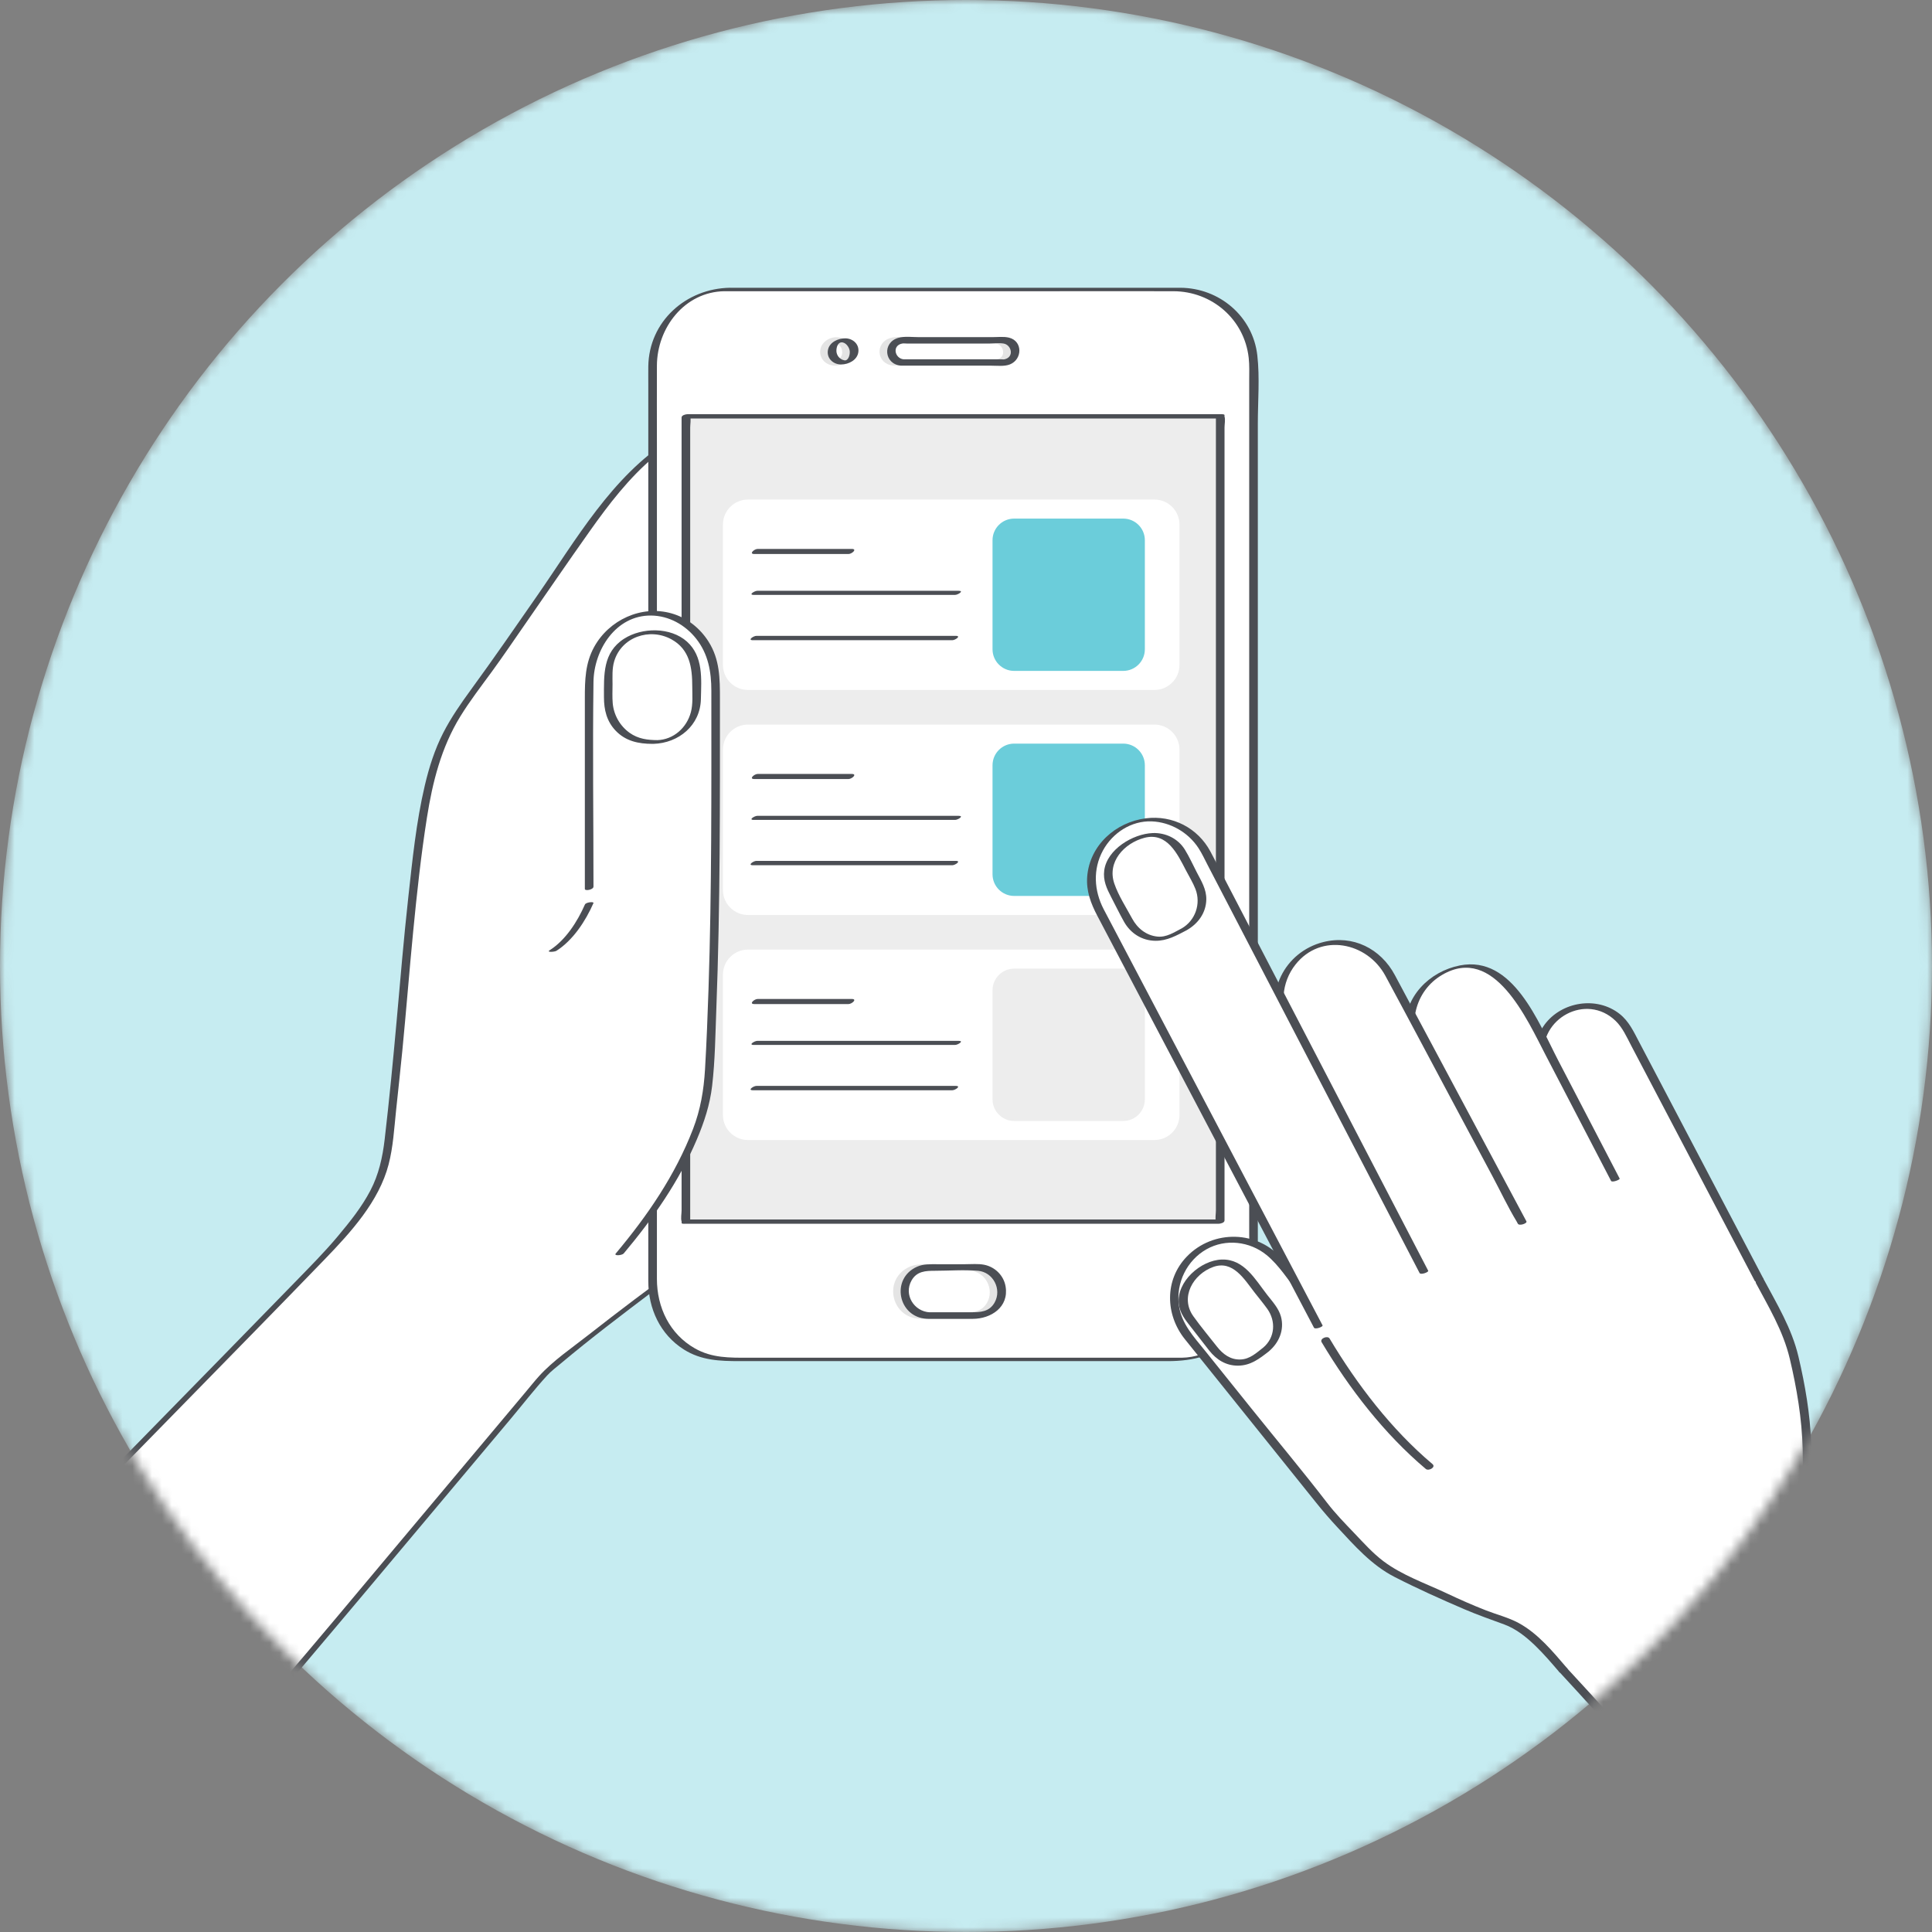 <svg width="197" height="197" viewBox="0 0 197 197" fill="none" xmlns="http://www.w3.org/2000/svg">
<rect x="0" y="0" width="197" height="197" fill="#808080" stroke="none"/>
<mask id="mask0_1097_1886" style="mask-type:alpha" maskUnits="userSpaceOnUse" x="0" y="0" width="197" height="197">
<circle cx="98.5" cy="98.5" r="98.5" fill="#C6ECF1"/>
</mask>
<g mask="url(#mask0_1097_1886)">
<circle cx="98.5" cy="98.5" r="98.5" fill="#C6ECF1"/>
<g clip-path="url(#clip0_1097_1886)">
<path d="M25.268 176.301C25.395 176.361 55.368 140.257 55.519 140.128C59.564 136.621 63.859 133.444 68.123 130.215C70.968 128.06 73.223 125.222 74.683 121.965C76.283 118.394 77.889 114.6 78.994 110.841C79.341 109.663 80.171 107.788 80.036 106.559C79.905 105.372 78.445 103.995 77.607 103.212C76.405 102.088 75.027 101.181 73.616 100.346C72.116 99.459 71.787 99.317 71.636 97.562C71.274 93.329 71.672 88.884 71.69 84.633C71.708 80.38 72.19 73.038 72.272 65.597L77.578 54.78C79.343 51.18 79.343 47.377 76.574 44.476C74.587 42.396 71.525 43.293 70.081 44.044C64.806 46.787 61.521 51.591 58.173 56.411C55.669 60.017 53.167 63.623 50.664 67.228C48.64 70.145 46.233 72.887 44.916 76.227C43.458 79.931 42.991 83.969 42.487 87.889C41.752 93.62 41.3 99.368 40.778 105.119C40.52 108.097 40.178 111.065 39.87 114.036C39.651 116.158 39.518 118.352 38.672 120.34C37.561 122.947 35.638 125.093 33.839 127.242C33.234 127.964 7.42 154.318 7.42 154.318L25.268 176.302V176.301Z" fill="white"/>
<path d="M27.675 173.268C28.166 173.188 28.437 172.753 28.738 172.404C29.357 171.69 29.968 170.97 30.579 170.25C32.739 167.704 34.886 165.149 37.035 162.595C42.046 156.636 47.047 150.667 52.05 144.703C53.292 143.223 54.485 141.674 55.794 140.25C56.212 139.796 56.714 139.423 57.187 139.026C58.7 137.755 60.244 136.524 61.804 135.312C63.409 134.064 65.031 132.839 66.655 131.613C68.069 130.544 69.499 129.506 70.753 128.246C73.259 125.729 74.781 122.726 76.172 119.5C77.683 115.998 78.957 112.422 80.088 108.781C80.499 107.461 80.71 106.305 79.897 105.103C78.995 103.772 77.657 102.636 76.368 101.699C75.615 101.152 74.826 100.659 74.026 100.185C73.553 99.903 72.995 99.641 72.622 99.225C72.295 98.859 72.193 98.394 72.126 97.921C71.99 96.965 71.968 95.981 71.942 95.017C71.841 91.195 72.075 87.359 72.139 83.535C72.195 80.209 72.373 76.884 72.497 73.56C72.573 71.523 72.639 69.485 72.679 67.449C72.695 66.581 72.572 65.794 72.951 65.021C73.675 63.547 74.397 62.074 75.121 60.599C75.933 58.943 76.746 57.286 77.559 55.63C78.385 53.946 79.115 52.242 79.221 50.337C79.374 47.564 77.941 43.924 74.993 43.149C72.648 42.533 70.259 43.595 68.315 44.824C62.409 48.557 58.718 55.061 54.829 60.663C52.587 63.89 50.358 67.123 48.041 70.296C47.01 71.711 46.003 73.153 45.201 74.713C44.33 76.407 43.752 78.238 43.317 80.089C42.435 83.835 42.05 87.719 41.628 91.537C41.168 95.719 40.817 99.914 40.443 104.105C40.081 108.132 39.692 112.165 39.223 116.182C39.01 118.005 38.623 119.758 37.766 121.395C36.879 123.093 35.67 124.593 34.444 126.059C33.108 127.655 31.65 129.122 30.199 130.615C27.635 133.252 25.066 135.881 22.496 138.51C17.638 143.483 12.774 148.452 7.91 153.42C7.614 153.723 7.316 154.027 7.019 154.331C6.81 154.545 7.656 154.464 7.823 154.294C11.429 150.614 15.033 146.932 18.634 143.248C23.478 138.297 28.331 133.355 33.144 128.373C35.79 125.633 38.648 122.491 39.624 118.74C40.09 116.949 40.192 115.082 40.385 113.247C40.597 111.227 40.821 109.209 41.019 107.187C41.417 103.123 41.734 99.05 42.13 94.986C42.508 91.11 42.926 87.228 43.532 83.378C44.101 79.764 44.992 76.216 46.925 73.071C47.905 71.476 49.052 69.992 50.156 68.481C51.303 66.909 52.394 65.294 53.505 63.696C55.705 60.526 57.883 57.339 60.114 54.19C62.067 51.431 64.149 48.708 66.757 46.529C68.902 44.739 72.262 42.315 75.157 43.86C78.166 45.466 78.821 49.624 78.001 52.612C77.612 54.033 76.903 55.339 76.255 56.657C75.406 58.39 74.555 60.121 73.706 61.854C73.122 63.045 72.311 64.287 71.893 65.549C71.815 65.783 71.837 65.652 71.83 66.069C71.813 67.083 71.797 68.098 71.771 69.111C71.722 71.061 71.653 73.011 71.577 74.962C71.455 78.082 71.288 81.202 71.255 84.324C71.215 88.195 70.928 92.077 71.09 95.948C71.135 97.046 70.993 98.652 71.8 99.539C72.124 99.894 72.581 100.128 72.988 100.372C73.811 100.863 74.632 101.361 75.412 101.919C76.692 102.832 77.988 103.927 78.923 105.205C79.992 106.667 79.492 108.14 78.954 109.721C77.735 113.294 76.535 116.818 75.022 120.284C73.608 123.522 71.941 126.479 69.311 128.899C67.884 130.213 66.264 131.322 64.718 132.492C63.144 133.684 61.573 134.881 60.022 136.103C58.334 137.432 56.396 138.734 54.953 140.332C54.494 140.841 54.067 141.383 53.625 141.907C49.214 147.156 44.812 152.414 40.403 157.667C36.324 162.524 32.273 167.406 28.133 172.212C27.955 172.419 27.775 172.626 27.595 172.832C27.28 173.192 27.3 172.972 27.822 172.888C27.446 172.95 27.06 173.37 27.675 173.27V173.268Z" fill="#4B4E54"/>
<path d="M74.147 29.521H120.213C124.411 29.521 127.817 32.981 127.817 37.253V130.888C127.817 135.157 124.413 138.619 120.213 138.619H74.147C69.949 138.619 66.543 135.159 66.543 130.888V37.251C66.543 32.981 69.947 29.52 74.147 29.52V29.521Z" fill="white"/>
<path d="M73.862 29.696H106.09C110.614 29.696 115.136 29.683 119.66 29.696C123.569 29.707 126.886 32.55 127.326 36.485C127.411 37.254 127.377 38.047 127.377 38.822V125.9C127.377 128.464 127.782 131.682 126.738 134.086C125.651 136.59 123.266 138.399 120.496 138.443C120.2 138.448 119.902 138.443 119.605 138.443H76.323C74.414 138.443 72.607 138.486 70.86 137.493C68.272 136.024 66.987 133.31 66.983 130.41C66.979 127.497 66.983 124.586 66.983 121.673V45.126C66.983 42.511 66.97 39.896 66.983 37.282C67.001 33.421 69.801 29.761 73.862 29.694C74.045 29.69 74.851 29.336 74.433 29.341C69.945 29.416 66.165 32.774 66.105 37.369C66.097 37.993 66.105 38.616 66.105 39.24V130.628C66.105 133.435 67.305 136.07 69.729 137.603C71.505 138.726 73.416 138.79 75.418 138.79H119.116C121.667 138.79 124.129 138.203 125.988 136.315C127.631 134.644 128.257 132.491 128.257 130.208V43.2C128.257 40.916 128.462 38.523 128.206 36.247C127.757 32.247 124.327 29.365 120.364 29.343C118.896 29.336 117.427 29.343 115.96 29.343H74.433C74.249 29.343 73.442 29.696 73.862 29.696Z" fill="#4B4E54"/>
<path d="M124.422 42.453H69.938V124.555H124.422V42.453Z" fill="#EDEDED"/>
<path d="M69.759 124.784H124.243C124.425 124.784 124.861 124.691 124.861 124.447V43.584C124.861 43.274 124.959 42.774 124.861 42.478C124.849 42.44 124.861 42.376 124.861 42.334C124.861 42.238 124.654 42.234 124.601 42.234H70.117C69.935 42.234 69.499 42.327 69.499 42.571V123.436C69.499 123.745 69.4 124.245 69.499 124.542C69.511 124.58 69.499 124.644 69.499 124.685C69.499 124.902 70.377 124.755 70.377 124.451V43.584C70.377 43.267 70.47 42.783 70.377 42.478C70.364 42.438 70.377 42.378 70.377 42.334C70.171 42.447 69.964 42.558 69.759 42.671H124.243C124.156 42.638 124.07 42.603 123.983 42.571V123.436C123.983 123.753 123.89 124.236 123.983 124.542C123.996 124.582 123.983 124.642 123.983 124.685C124.188 124.573 124.396 124.462 124.601 124.349H70.117C69.826 124.349 69.171 124.785 69.759 124.785V124.784Z" fill="#4B4E54"/>
<path d="M91.163 37.275H100.284C100.886 37.275 101.622 37.375 102.197 37.146C103.462 36.641 103.526 34.784 102.106 34.435C101.564 34.302 100.915 34.388 100.366 34.388H92.942C92.271 34.388 91.451 34.268 90.794 34.464C89.178 34.946 89.374 37.104 91.049 37.273C91.472 37.315 91.949 36.706 91.356 36.646C90.465 36.557 90.143 35.244 91.2 35.021C91.356 34.988 91.556 35.021 91.714 35.021H100.089C100.551 35.021 101.089 34.944 101.548 35.021C102.36 35.157 102.658 36.412 101.662 36.646C101.548 36.673 101.393 36.646 101.277 36.646H91.245C90.749 36.646 90.567 37.277 91.163 37.277V37.275Z" fill="#E4E4E4"/>
<path d="M91.949 37.284H101.069C101.671 37.284 102.409 37.384 102.982 37.155C104.253 36.646 104.304 34.782 102.888 34.429C102.346 34.295 101.697 34.38 101.146 34.38H93.722C93.051 34.38 92.231 34.26 91.575 34.456C89.956 34.94 90.158 37.113 91.835 37.282C92.269 37.326 92.729 36.698 92.136 36.638C91.247 36.549 90.929 35.253 91.984 35.029C92.14 34.996 92.338 35.029 92.498 35.029H100.873C101.337 35.029 101.871 34.955 102.331 35.029C103.146 35.164 103.435 36.404 102.44 36.635C102.326 36.662 102.171 36.635 102.055 36.635H92.024C91.52 36.635 91.351 37.284 91.947 37.284H91.949Z" fill="#4B4E54"/>
<path d="M85.152 37.278C85.959 37.278 86.758 36.649 86.776 35.809C86.792 34.983 86.105 34.4 85.31 34.387C84.528 34.373 83.727 34.918 83.637 35.734C83.545 36.584 84.223 37.234 85.039 37.278C85.239 37.289 85.527 37.222 85.612 37.011C85.688 36.82 85.543 36.654 85.345 36.645C84.887 36.62 84.541 36.278 84.521 35.812C84.503 35.434 84.748 35.003 85.168 35.029C86.039 35.083 86.163 36.644 85.232 36.644C84.732 36.644 84.556 37.282 85.152 37.282V37.278Z" fill="#E4E4E4"/>
<path d="M85.773 37.164C86.529 37.164 87.42 36.715 87.524 35.895C87.626 35.093 86.973 34.515 86.209 34.5C85.486 34.486 84.6 34.879 84.431 35.65C84.251 36.471 84.888 37.119 85.678 37.162C85.873 37.173 86.149 37.135 86.3 36.995C86.411 36.891 86.435 36.768 86.237 36.757C85.778 36.731 85.406 36.419 85.306 35.964C85.231 35.62 85.355 34.937 85.798 34.91C86.231 34.884 86.579 35.386 86.64 35.757C86.693 36.068 86.56 36.753 86.138 36.753C85.864 36.753 85.189 37.162 85.773 37.162V37.164Z" fill="#4B4E54"/>
<path d="M93.853 134.471H98.422C100.276 134.471 102.12 133.283 101.773 131.183C101.587 130.059 100.691 129.181 99.578 128.969C98.966 128.852 98.285 128.916 97.667 128.916H94.785C94.091 128.916 93.403 128.881 92.751 129.169C90.032 130.367 90.798 134.318 93.74 134.467C94.173 134.489 94.633 133.849 94.042 133.818C92.438 133.736 91.365 132.02 92.178 130.565C92.714 129.603 93.629 129.569 94.576 129.569C96.022 129.569 97.527 129.443 98.967 129.574C100.509 129.714 101.407 131.472 100.655 132.82C100.118 133.781 99.204 133.816 98.256 133.816H93.929C93.424 133.816 93.258 134.471 93.854 134.471H93.853Z" fill="#E4E4E4"/>
<path d="M94.62 134.478H99.189C101.047 134.478 102.887 133.285 102.538 131.183C102.353 130.06 101.455 129.176 100.342 128.961C99.729 128.843 99.049 128.909 98.431 128.909H95.549C94.854 128.909 94.167 128.874 93.514 129.161C90.794 130.36 91.563 134.325 94.507 134.474C94.949 134.496 95.396 133.843 94.805 133.813C93.207 133.733 92.127 132.025 92.945 130.569C93.483 129.611 94.398 129.576 95.344 129.576C96.789 129.576 98.293 129.452 99.735 129.58C101.273 129.716 102.175 131.469 101.418 132.814C100.88 133.773 99.966 133.807 99.02 133.807H94.692C94.182 133.807 94.027 134.476 94.622 134.476L94.62 134.478Z" fill="#4B4E54"/>
<path d="M117.713 50.938H76.269C74.859 50.938 73.715 52.081 73.715 53.492V67.798C73.715 69.209 74.859 70.353 76.269 70.353H117.713C119.124 70.353 120.268 69.209 120.268 67.798V53.492C120.268 52.081 119.124 50.938 117.713 50.938Z" fill="white"/>
<path d="M76.919 56.491H86.519C86.863 56.491 87.447 55.973 86.856 55.973H77.255C76.912 55.973 76.328 56.491 76.919 56.491Z" fill="#4B4E54"/>
<path d="M76.858 60.659H97.389C97.668 60.659 98.339 60.242 97.753 60.242H77.221C76.943 60.242 76.272 60.659 76.858 60.659Z" fill="#4B4E54"/>
<path d="M76.773 65.28H97.102C97.398 65.28 98.045 64.836 97.458 64.836H77.13C76.833 64.836 76.186 65.28 76.773 65.28Z" fill="#4B4E54"/>
<path d="M114.531 52.879H103.411C102.193 52.879 101.205 53.866 101.205 55.084V66.205C101.205 67.423 102.193 68.41 103.411 68.41H114.531C115.749 68.41 116.737 67.423 116.737 66.205V55.084C116.737 53.866 115.749 52.879 114.531 52.879Z" fill="#6BCDDA"/>
<path d="M117.713 73.883H76.269C74.859 73.883 73.715 75.027 73.715 76.438V90.744C73.715 92.154 74.859 93.298 76.269 93.298H117.713C119.124 93.298 120.268 92.154 120.268 90.744V76.438C120.268 75.027 119.124 73.883 117.713 73.883Z" fill="white"/>
<path d="M76.919 79.436H86.519C86.863 79.436 87.447 78.918 86.856 78.918H77.255C76.912 78.918 76.328 79.436 76.919 79.436Z" fill="#4B4E54"/>
<path d="M76.858 83.604H97.389C97.668 83.604 98.339 83.188 97.753 83.188H77.221C76.943 83.188 76.272 83.604 76.858 83.604Z" fill="#4B4E54"/>
<path d="M76.773 88.225H97.102C97.398 88.225 98.045 87.781 97.458 87.781H77.13C76.833 87.781 76.186 88.225 76.773 88.225Z" fill="#4B4E54"/>
<path d="M114.531 75.824H103.411C102.193 75.824 101.205 76.812 101.205 78.03V89.15C101.205 90.368 102.193 91.356 103.411 91.356H114.531C115.749 91.356 116.737 90.368 116.737 89.15V78.03C116.737 76.812 115.749 75.824 114.531 75.824Z" fill="#6BCDDA"/>
<path d="M117.713 96.828H76.269C74.859 96.828 73.715 97.972 73.715 99.383V113.689C73.715 115.1 74.859 116.244 76.269 116.244H117.713C119.124 116.244 120.268 115.1 120.268 113.689V99.383C120.268 97.972 119.124 96.828 117.713 96.828Z" fill="white"/>
<path d="M76.919 102.381H86.519C86.863 102.381 87.447 101.863 86.856 101.863H77.255C76.912 101.863 76.328 102.381 76.919 102.381Z" fill="#4B4E54"/>
<path d="M76.858 106.549H97.389C97.668 106.549 98.339 106.133 97.753 106.133H77.221C76.943 106.133 76.272 106.549 76.858 106.549Z" fill="#4B4E54"/>
<path d="M76.773 111.17H97.102C97.398 111.17 98.045 110.727 97.458 110.727H77.13C76.833 110.727 76.186 111.17 76.773 111.17Z" fill="#4B4E54"/>
<path d="M114.531 98.769H103.411C102.193 98.769 101.205 99.757 101.205 100.975V112.096C101.205 113.314 102.193 114.301 103.411 114.301H114.531C115.749 114.301 116.737 113.314 116.737 112.096V100.975C116.737 99.757 115.749 98.769 114.531 98.769Z" fill="#EDEDED"/>
<path d="M150.23 157.032C150.905 157.712 151.603 158.369 152.258 159.036C154.201 161.018 154.987 163.744 156.698 165.907C157.78 167.277 158.714 168.753 159.534 170.295L166.684 178.501C166.684 178.501 189.65 161.314 189.783 161.245C187.954 158.814 187.563 159.396 185.834 156.096C185.137 154.769 184.415 153.678 184.294 152.178C184.137 150.245 184.288 148.279 184.126 146.336C183.886 143.486 183.417 140.657 182.723 137.884C182.066 135.259 180.581 132.993 179.317 130.595C178.742 129.506 178.741 129.353 177.641 129.315C176.761 129.284 175.866 129.375 174.997 129.446C173.169 129.595 171.36 129.866 169.582 130.255C168.951 130.393 168.322 130.546 167.698 130.711C163.193 131.917 158.8 133.811 154.923 136.413C151.47 138.73 147.37 142.204 146.354 146.439C145.861 148.494 146.334 150.814 147.11 152.738C147.783 154.403 148.968 155.758 150.232 157.031L150.23 157.032Z" fill="white"/>
<path d="M190.52 161.344C188.755 159.413 186.902 157.462 185.729 155.097C184.473 152.564 184.789 149.88 184.684 147.142C184.569 144.182 184.062 141.205 183.382 138.327C182.696 135.423 181.18 132.961 179.792 130.356C179.68 130.145 178.845 130.463 178.914 130.59C180.3 133.196 181.814 135.659 182.503 138.561C183.211 141.549 183.733 144.647 183.814 147.722C183.854 149.209 183.771 150.706 183.911 152.189C184.034 153.486 184.487 154.702 185.114 155.837C186.311 158.002 188.033 159.828 189.691 161.642C189.837 161.802 190.649 161.488 190.518 161.346L190.52 161.344Z" fill="#4B4E54"/>
<path d="M158.974 170.454C161.688 173.394 164.378 176.358 167.038 179.347C167.238 179.572 168.078 179.256 167.854 179.003C165.194 176.014 162.505 173.05 159.79 170.11C159.585 169.888 158.748 170.206 158.974 170.454Z" fill="#4B4E54"/>
<path d="M172.044 154.426C171.632 153.798 171.221 153.171 170.813 152.54C170.13 151.486 169.455 150.425 168.793 149.358C166.782 146.114 164.228 143.934 160.444 142.932C156.426 141.871 152.198 142.541 148.123 142.827C146.269 142.958 144.083 142.876 142.152 143.281L130.381 128.621C128.315 126.048 124.555 125.637 121.984 127.703L121.944 127.735C119.375 129.797 118.964 133.552 121.028 136.121L134.932 153.44C135.441 154.237 136.146 154.851 136.757 155.526C137.279 156.102 137.81 156.644 138.347 157.2C138.91 157.788 139.496 158.357 140.092 158.913C141.683 160.395 144.045 161.197 145.996 162.148C148.487 163.362 150.936 164.453 153.525 165.31C155.816 166.066 157.767 168.392 159.291 170.159L172.044 154.422V154.426Z" fill="white"/>
<path d="M142.556 143.091C139.683 139.513 136.81 135.935 133.938 132.358C132.888 131.051 131.859 129.725 130.788 128.436C128.299 125.44 123.704 125.336 121.012 128.133C118.726 130.505 118.819 134.049 120.81 136.544C122.037 138.08 123.272 139.609 124.503 141.142C127.734 145.168 130.965 149.192 134.198 153.217C134.89 154.081 135.601 154.905 136.358 155.719C138.123 157.618 139.852 159.589 142.185 160.789C144.502 161.978 146.924 163.061 149.315 164.089C150.657 164.665 152.026 165.14 153.395 165.645C154.604 166.093 155.635 166.925 156.551 167.811C157.417 168.645 158.197 169.565 158.981 170.475C159.233 170.767 160.07 170.422 159.786 170.093C158.331 168.404 156.828 166.558 154.833 165.483C153.804 164.929 152.635 164.64 151.547 164.216C150.175 163.682 148.827 163.085 147.495 162.456C145.354 161.447 142.96 160.621 141.062 159.19C139.96 158.361 139.014 157.292 138.063 156.299C137.118 155.312 136.167 154.334 135.334 153.252C132.859 150.032 130.245 146.912 127.703 143.746C126.099 141.748 124.494 139.749 122.89 137.751C121.741 136.32 120.455 134.978 120.204 133.067C119.906 130.804 121.03 128.507 123.024 127.383C124.972 126.285 127.428 126.569 129.145 127.969C130.392 128.985 131.356 130.529 132.352 131.769C135.485 135.671 138.618 139.571 141.749 143.473C141.991 143.775 142.829 143.433 142.554 143.091H142.556Z" fill="#4B4E54"/>
<path d="M128.806 137.409C128.104 137.957 127.448 138.584 126.504 138.622C125.47 138.666 124.702 138.086 124.095 137.315C123.288 136.291 122.444 135.28 121.686 134.22C120.295 132.28 121.657 129.925 123.708 129.187C125.721 128.462 126.892 130.466 127.923 131.789C128.353 132.342 128.808 132.882 129.215 133.451C130.117 134.708 130.021 136.382 128.808 137.409C128.353 137.793 129.059 138.064 129.384 137.789C130.419 136.915 130.979 135.608 130.617 134.257C130.386 133.395 129.743 132.715 129.208 132.027C127.993 130.467 126.861 128.373 124.602 128.431C122.437 128.485 119.94 130.696 120.2 132.957C120.311 133.922 120.88 134.604 121.451 135.335C122.064 136.122 122.671 136.915 123.291 137.699C124.041 138.646 125.004 139.264 126.253 139.251C127.535 139.237 128.426 138.539 129.386 137.791C129.855 137.426 129.143 137.151 128.81 137.411L128.806 137.409Z" fill="#4B4E54"/>
<path d="M176.759 135.832C174.408 137.089 171.483 136.2 170.226 133.849L157.508 109.637C156.26 107.302 157.142 104.396 159.479 103.149L159.53 103.122C161.87 101.873 164.779 102.756 166.028 105.095L178.743 129.299C180 131.65 176.759 135.832 176.759 135.832Z" fill="white"/>
<path d="M164.061 121.153C162.425 118.038 160.788 114.922 159.152 111.807C158.516 110.596 157.597 109.256 157.423 107.876C156.912 103.854 161.738 101.209 164.729 104.087C165.46 104.789 165.871 105.747 166.336 106.632C167.081 108.051 167.825 109.469 168.571 110.887C170.663 114.873 172.756 118.859 174.849 122.844C176.206 125.426 177.562 128.01 178.918 130.592C179.089 130.919 179.948 130.643 179.797 130.357C176.347 123.788 172.898 117.22 169.449 110.651C168.671 109.169 167.892 107.687 167.114 106.205C166.571 105.171 166.094 104.132 165.147 103.385C162.819 101.549 159.237 102.118 157.492 104.481C156.079 106.394 156.423 108.518 157.452 110.476C159.363 114.115 161.274 117.753 163.187 121.391C163.358 121.719 164.216 121.442 164.065 121.157L164.061 121.153Z" fill="#4B4E54"/>
<path d="M166.976 137.79C166.976 137.79 160.337 138.181 158.79 135.208L144.402 107.385C142.867 104.435 144.013 100.802 146.962 99.268L147.049 99.222C150 97.686 153.255 98.066 156.972 105.404L169.559 129.604C171.232 133.269 169.95 136.242 166.977 137.79H166.976Z" fill="white"/>
<path d="M158.661 133.989C154.708 126.345 150.755 118.701 146.801 111.057C146.179 109.854 145.55 108.654 144.933 107.448C143.484 104.614 144.217 101.052 147.071 99.393C152.353 96.322 155.683 103.894 157.634 107.643C159.847 111.899 162.061 116.154 164.274 120.411C164.378 120.609 165.212 120.291 165.152 120.176C163.067 116.167 160.981 112.158 158.896 108.148C156.874 104.261 154.268 97.379 148.861 98.442C145.759 99.053 143.186 101.626 143.284 104.91C143.331 106.501 144.122 107.816 144.829 109.183C147.19 113.747 149.55 118.309 151.91 122.873C153.868 126.658 155.825 130.444 157.783 134.228C157.886 134.426 158.721 134.109 158.661 133.993V133.989Z" fill="#4B4E54"/>
<path d="M155.854 137.968C155.854 137.968 151.423 143.024 149.848 140.137L131.131 104.872C129.568 102.004 130.624 98.41 133.491 96.846L133.577 96.799C136.435 95.24 140.015 96.293 141.575 99.151L158.602 131.177C160.176 134.064 158.74 136.393 155.852 137.97L155.854 137.968Z" fill="white"/>
<path d="M145.19 130.242C143.303 126.711 141.417 123.18 139.53 119.647C137.031 114.972 134.535 110.298 132.037 105.623C131.882 105.332 131.722 105.045 131.571 104.752C130.504 102.688 130.637 100.195 132.1 98.348C134.68 95.09 139.41 96.068 141.264 99.501C143.512 103.663 145.723 107.846 147.952 112.019C149.365 114.661 150.776 117.305 152.189 119.947C153.005 121.474 153.752 123.073 154.65 124.555C154.692 124.625 154.729 124.7 154.767 124.773C154.91 125.04 155.754 124.744 155.645 124.538C153.616 120.74 151.587 116.941 149.557 113.143C147.114 108.568 144.67 103.995 142.226 99.421C140.788 96.73 137.955 95.295 134.928 96.061C130.998 97.053 128.795 101.319 130.704 105.003C132.779 109.005 134.953 112.956 137.077 116.932C139.441 121.356 141.69 125.869 144.179 130.224C144.226 130.306 144.268 130.391 144.314 130.477C144.457 130.744 145.301 130.448 145.192 130.242H145.19Z" fill="#4B4E54"/>
<path d="M147.636 147.796C144.601 149.365 140.869 148.18 139.299 145.145L111.969 92.573C110.407 89.553 111.587 85.84 114.607 84.278L114.655 84.253C117.678 82.689 121.397 83.871 122.96 86.895L150.287 139.459C151.856 142.494 147.636 147.796 147.636 147.796Z" fill="white"/>
<path d="M134.857 135.141C131.955 129.624 129.053 124.106 126.151 118.589C122.029 110.752 117.907 102.914 113.784 95.077C113.369 94.29 112.951 93.502 112.54 92.713C111.553 90.815 111.42 88.639 112.465 86.72C113.447 84.92 115.36 83.673 117.44 83.753C119.351 83.828 121.157 84.875 122.202 86.471C122.564 87.024 122.846 87.64 123.15 88.226C126.91 95.464 130.67 102.703 134.43 109.941C137.81 116.447 141.19 122.955 144.571 129.46C144.631 129.575 144.691 129.69 144.751 129.806C144.865 130.026 145.705 129.717 145.629 129.571C142.618 123.777 139.608 117.982 136.597 112.187C132.532 104.361 128.466 96.535 124.4 88.71C124.073 88.08 123.755 87.446 123.419 86.82C122.124 84.415 119.558 83.098 116.847 83.44C113.751 83.829 111.105 86.198 110.858 89.391C110.745 90.857 111.233 92.13 111.893 93.386C115.626 100.485 119.358 107.581 123.093 114.68C126.662 121.464 130.23 128.25 133.799 135.033C133.859 135.148 133.919 135.263 133.979 135.377C134.095 135.597 134.934 135.286 134.857 135.143V135.141Z" fill="#4B4E54"/>
<path d="M120.479 94.672C119.708 95.074 118.936 95.591 118.026 95.501C116.872 95.389 115.974 94.652 115.439 93.658C114.824 92.516 114.046 91.329 113.624 90.097C112.866 87.888 114.63 85.979 116.679 85.434C119.021 84.81 120.081 87.123 120.943 88.776C121.263 89.39 121.643 90.003 121.896 90.65C122.479 92.154 121.885 93.874 120.481 94.674C119.972 94.963 120.763 94.987 121.003 94.85C122.161 94.191 122.974 93.094 123.003 91.723C123.025 90.679 122.492 89.827 122.028 88.938C121.63 88.172 121.272 87.365 120.816 86.63C120.112 85.499 118.85 84.892 117.532 84.945C115.494 85.026 112.886 86.617 112.597 88.743C112.457 89.774 112.852 90.61 113.31 91.489C113.741 92.316 114.15 93.161 114.606 93.976C115.275 95.167 116.424 95.909 117.806 95.929C119.003 95.945 119.979 95.385 121.005 94.85C121.523 94.58 120.725 94.547 120.483 94.674L120.479 94.672Z" fill="#4B4E54"/>
<path d="M134.768 136.868C137.599 141.612 141.154 146.219 145.385 149.785C145.676 150.03 146.447 149.607 146.063 149.285C141.881 145.761 138.372 141.174 135.572 136.484C135.374 136.153 134.536 136.479 134.766 136.868H134.768Z" fill="#4B4E54"/>
<path d="M60.074 95.435V69.604C60.074 65.697 62.951 62.531 66.498 62.531H66.555C70.098 62.531 72.971 65.695 72.971 69.595V80.323C72.971 89.873 72.846 99.455 72.322 108.986C72.14 112.284 71.675 113.826 70.362 116.83C68.589 120.887 66.12 124.327 63.191 127.809L60.074 95.433V95.435Z" fill="white"/>
<path d="M60.515 90.407C60.515 83.454 60.422 76.494 60.515 69.541C60.558 66.273 62.789 62.733 66.38 62.764C68.204 62.78 69.872 63.715 70.99 65.13C72.219 66.684 72.534 68.502 72.534 70.432C72.534 80.561 72.581 90.693 72.246 100.819C72.155 103.562 72.048 106.308 71.888 109.05C71.764 111.15 71.426 113.148 70.668 115.116C68.85 119.839 66.024 123.956 62.788 127.814C62.559 128.087 63.429 128.014 63.599 127.811C66.581 124.254 69.232 120.479 71.053 116.19C71.806 114.421 72.39 112.637 72.614 110.723C72.919 108.119 72.943 105.464 73.043 102.846C73.446 92.324 73.41 81.796 73.41 71.268C73.41 69.186 73.399 67.248 72.25 65.428C71.377 64.044 70.041 62.984 68.459 62.54C65.391 61.679 62.1 63.215 60.584 65.968C59.669 67.628 59.635 69.37 59.635 71.192V90.644C59.635 90.88 60.513 90.727 60.513 90.409L60.515 90.407Z" fill="#4B4E54"/>
<path d="M56.733 96.954C58.429 95.878 59.714 93.905 60.511 92.092C60.591 91.909 59.747 91.99 59.642 92.232C58.88 93.967 57.676 95.86 56.051 96.891C55.672 97.131 56.551 97.069 56.733 96.953V96.954Z" fill="#4B4E54"/>
<path d="M67.095 75.469C66.047 75.469 65.075 75.349 64.195 74.72C63.211 74.016 62.58 72.9 62.476 71.698C62.422 71.064 62.458 70.414 62.458 69.778C62.458 68.998 62.402 68.192 62.626 67.436C63.36 64.949 66.251 63.974 68.466 65.192C70.348 66.227 70.588 68.096 70.588 70.016C70.588 70.864 70.668 71.774 70.451 72.602C70.033 74.206 68.682 75.424 67 75.471C66.748 75.478 66.047 75.867 66.627 75.849C69.208 75.775 71.408 73.96 71.468 71.291C71.513 69.231 71.731 66.934 70.044 65.421C68.38 63.93 65.464 63.954 63.631 65.132C61.449 66.538 61.584 68.822 61.584 71.1C61.584 72.374 61.862 73.54 62.766 74.495C63.789 75.575 65.108 75.849 66.535 75.849C66.735 75.849 67.533 75.469 67.098 75.469H67.095Z" fill="#4B4E54"/>
</g>
</g>
<defs>
<clipPath id="clip0_1097_1886">
<rect width="183.552" height="150.083" fill="white" transform="translate(6.984 29.34)"/>
</clipPath>
</defs>
</svg>

